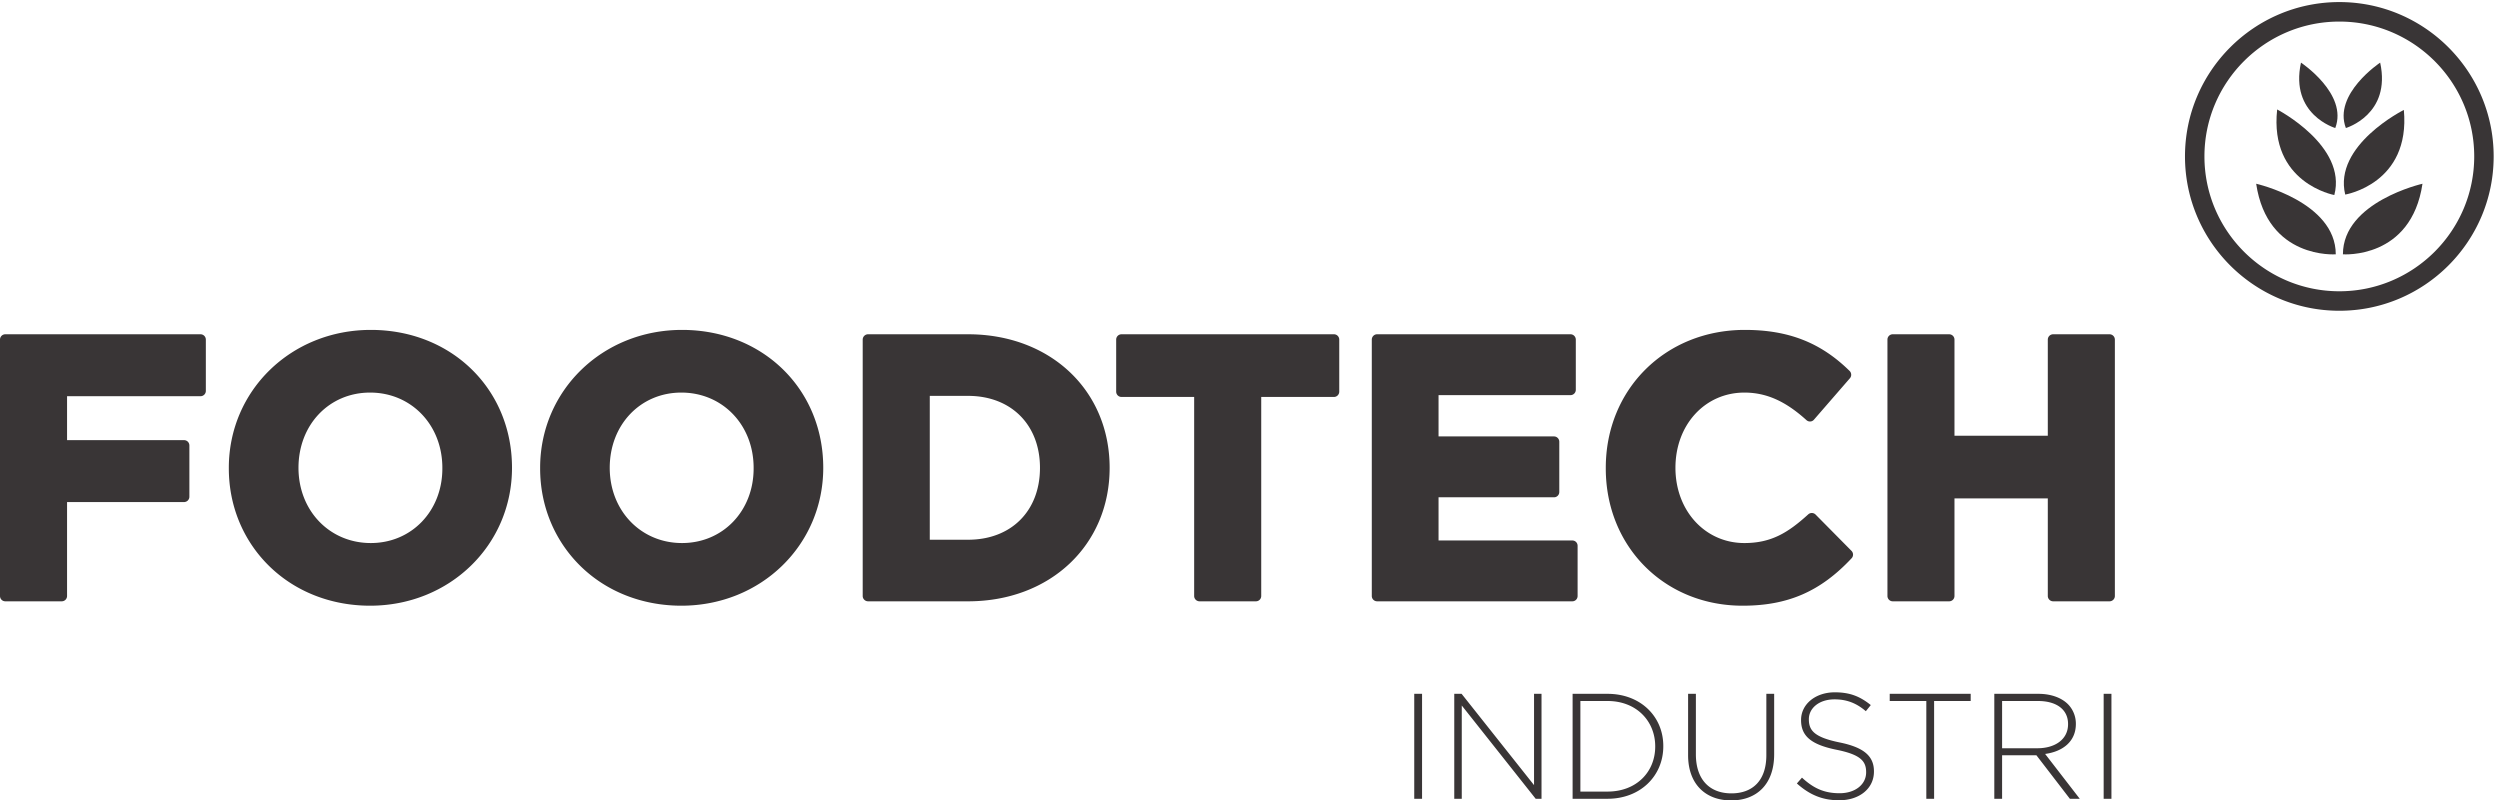 <svg xmlns="http://www.w3.org/2000/svg" height="44.853" width="140.093" xml:space="preserve">
  <path style="fill:#393536;fill-opacity:1;fill-rule:nonzero;stroke:none" d="M1020.67 259.824s-33.522-7.597-33.522-29.734c0 0 28.782-2.215 33.522 29.734M950.598 259.824s33.535-7.597 33.535-29.734c0 0-28.789-2.215-33.535 29.734M1012.82 290.918s-29.761-14.84-24.707-35.656c0 0 27.577 4.527 24.707 35.656" transform="matrix(.133 0 0 -.133 0 44.853)"/>
  <path style="fill:#393536;fill-opacity:1;fill-rule:nonzero;stroke:none" d="M959.441 291.121s29.543-15.32 24.082-36.055c0 0-27.468 4.993-24.082 36.055M1002.84 310.855s-19.902-13.195-14.449-27.554c0 0 19.219 5.644 14.449 27.554" transform="matrix(.133 0 0 -.133 0 44.853)"/>
  <path style="fill:#393536;fill-opacity:1;fill-rule:nonzero;stroke:none" d="M969.48 310.855s19.907-13.195 14.446-27.554c0 0-19.231 5.644-14.446 27.554" transform="matrix(.133 0 0 -.133 0 44.853)"/>
  <path style="fill:#393536;fill-opacity:1;fill-rule:nonzero;stroke:none" d="M928.801 271.344c0 31.328 25.508 56.808 56.851 56.808 31.308 0 56.818-25.48 56.818-56.808 0-31.344-25.51-56.824-56.818-56.824-31.343 0-56.851 25.48-56.851 56.824zm-8.196 0c0-35.867 29.168-65.035 65.047-65.035 35.838 0 65.008 29.168 65.008 65.035 0 35.859-29.17 65.023-65.008 65.023-35.879 0-65.047-29.164-65.047-65.023M2.246 196.402A2.24 2.24 0 0 1 0 194.145V86.141c0-1.25.988-2.254 2.246-2.254h23.762a2.24 2.24 0 0 1 2.246 2.254v39.562h49.285a2.256 2.256 0 0 1 2.254 2.258v21.598a2.244 2.244 0 0 1-2.254 2.238H28.254v18.508H84.48c1.25 0 2.246.996 2.246 2.246v21.594a2.246 2.246 0 0 1-2.246 2.257H2.246M186.379 139.844c0-17.903-12.961-31.406-30.141-31.406-17.383 0-30.476 13.632-30.476 31.699 0 18.203 12.961 31.699 30.168 31.699 17.359 0 30.449-13.621 30.449-31.699zm-30.141 58.398c-33.55 0-59.824-25.523-59.824-58.105v-.293c0-15.645 5.969-30.164 16.801-40.899C124.23 88.047 139.402 82.04 155.93 82.04c33.511 0 59.793 25.52 59.793 58.098 0 33.261-25.578 58.105-59.485 58.105M317.527 139.844c0-17.903-12.949-31.406-30.164-31.406-17.351 0-30.461 13.632-30.461 31.699 0 18.203 12.969 31.699 30.161 31.699 17.363 0 30.464-13.621 30.464-31.699zm-30.164 58.398c-33.523 0-59.785-25.523-59.785-58.105v-.293c0-15.645 5.969-30.164 16.785-40.899 10.996-10.898 26.184-16.906 42.7-16.906 33.55 0 59.8 25.52 59.8 58.098 0 33.261-25.574 58.105-59.5 58.105M407.883 109.836h-16.137v60.609h16.137c18.133 0 30.293-12.183 30.293-30.308 0-18.242-12.16-30.301-30.293-30.301zm0 86.566h-42.129a2.266 2.266 0 0 1-2.27-2.257V86.141c0-1.25 1.02-2.254 2.27-2.254h42.129c34.558 0 59.644 23.664 59.644 56.25 0 32.722-25.086 56.265-59.644 56.265M472.527 196.402a2.246 2.246 0 0 1-2.246-2.257v-21.903c0-1.242.996-2.254 2.246-2.254h30.61V86.141a2.26 2.26 0 0 1 2.254-2.254h23.769a2.231 2.231 0 0 1 2.235 2.254v83.847h30.648c1.227 0 2.227 1.012 2.227 2.254v21.903c0 1.246-1 2.257-2.227 2.257h-89.516M580.215 196.402c-1.231 0-2.235-1.011-2.235-2.257V86.141a2.243 2.243 0 0 1 2.235-2.254h82.258c1.25 0 2.222 1.004 2.222 2.254v21.132c0 1.25-.972 2.247-2.222 2.247h-56.368v18.195h48.653c1.238 0 2.222.996 2.222 2.246v21.141c0 1.242-.984 2.257-2.222 2.257h-48.653v17.399h55.606c1.211 0 2.227 1 2.227 2.25v21.137c0 1.246-1.016 2.257-2.227 2.257h-81.496M676.57 140.137v-.293c0-32.957 24.77-57.805 57.641-57.805 19.059 0 32.82 5.977 45.934 19.992a2.24 2.24 0 0 1-.055 3.114l-15.117 15.285a2.255 2.255 0 0 1-3.11.086c-8.425-7.645-15.496-12.078-26.89-12.078-16.567 0-29.055 13.632-29.055 31.699 0 18.203 12.488 31.699 29.055 31.699 9.215 0 17.273-3.582 26.132-11.598a2.226 2.226 0 0 1 1.629-.586 2.145 2.145 0 0 1 1.551.778l15.129 17.425a2.255 2.255 0 0 1-.105 3.083c-12.168 11.972-25.786 17.304-44.164 17.304-33.415 0-58.575-24.972-58.575-58.105M865.066 196.402a2.259 2.259 0 0 1-2.261-2.257V153.66h-39.321v40.485a2.246 2.246 0 0 1-2.246 2.257h-23.765a2.238 2.238 0 0 1-2.231-2.257V86.141c0-1.25.988-2.254 2.231-2.254h23.765a2.24 2.24 0 0 1 2.246 2.254v41.117h39.321V86.141a2.253 2.253 0 0 1 2.261-2.254h23.743a2.252 2.252 0 0 1 2.254 2.254v108.004a2.258 2.258 0 0 1-2.254 2.257h-23.743M595.867 44.91h3.293V.691h-3.293v44.22M612.727 44.91h3.093l30.52-38.465V44.91h3.152V.691h-2.461l-31.14 39.297V.691h-3.164v44.22M677.305 3.723c12.312 0 20.09 8.406 20.09 18.953v.129c0 10.488-7.778 19.082-20.09 19.082h-11.438V3.723ZM662.59 44.91h14.715c13.894 0 23.496-9.539 23.496-21.98v-.125c0-12.446-9.602-22.114-23.496-22.114H662.59v44.22M711.25 19.07v25.84h3.281V19.395c0-10.43 5.625-16.426 14.973-16.426 8.973 0 14.715 5.43 14.715 16.101v25.84h3.293V19.453C747.512 6.758 740.117 0 729.375 0c-10.613 0-18.125 6.7-18.125 19.07M757.078 7.14l2.152 2.458c4.864-4.48 9.344-6.57 15.848-6.57 6.633 0 11.184 3.73 11.184 8.78v.126c0 4.675-2.461 7.39-12.512 9.414-10.605 2.148-14.902 5.75-14.902 12.453v.125c0 6.562 5.996 11.62 14.211 11.62 6.445 0 10.671-1.769 15.164-5.37l-2.09-2.586c-4.168 3.594-8.34 4.988-13.203 4.988-6.504 0-10.801-3.73-10.801-8.34v-.129c0-4.675 2.402-7.515 12.891-9.668 10.234-2.078 14.531-5.742 14.531-12.183v-.13c0-7.14-6.133-12.07-14.656-12.07-7.082 0-12.512 2.344-17.817 7.083M811.621 41.887h-15.422v3.023h34.114v-3.023h-15.411V.69h-3.281v41.196M858.457 21.98c7.395 0 12.883 3.735 12.883 10.11v.129c0 5.933-4.668 9.668-12.695 9.668h-15.098V21.98Zm-18.191 22.93h18.574c5.43 0 9.781-1.707 12.437-4.351 2.082-2.09 3.352-5.063 3.352-8.215v-.125c0-7.395-5.496-11.621-12.949-12.64L876.27.69h-4.168l-14.094 18.325h-14.461V.69h-3.281v44.22M886.34 44.91h3.277V.691h-3.277v44.22" transform="matrix(.133 0 0 -.133 0 44.853)"/>
</svg>